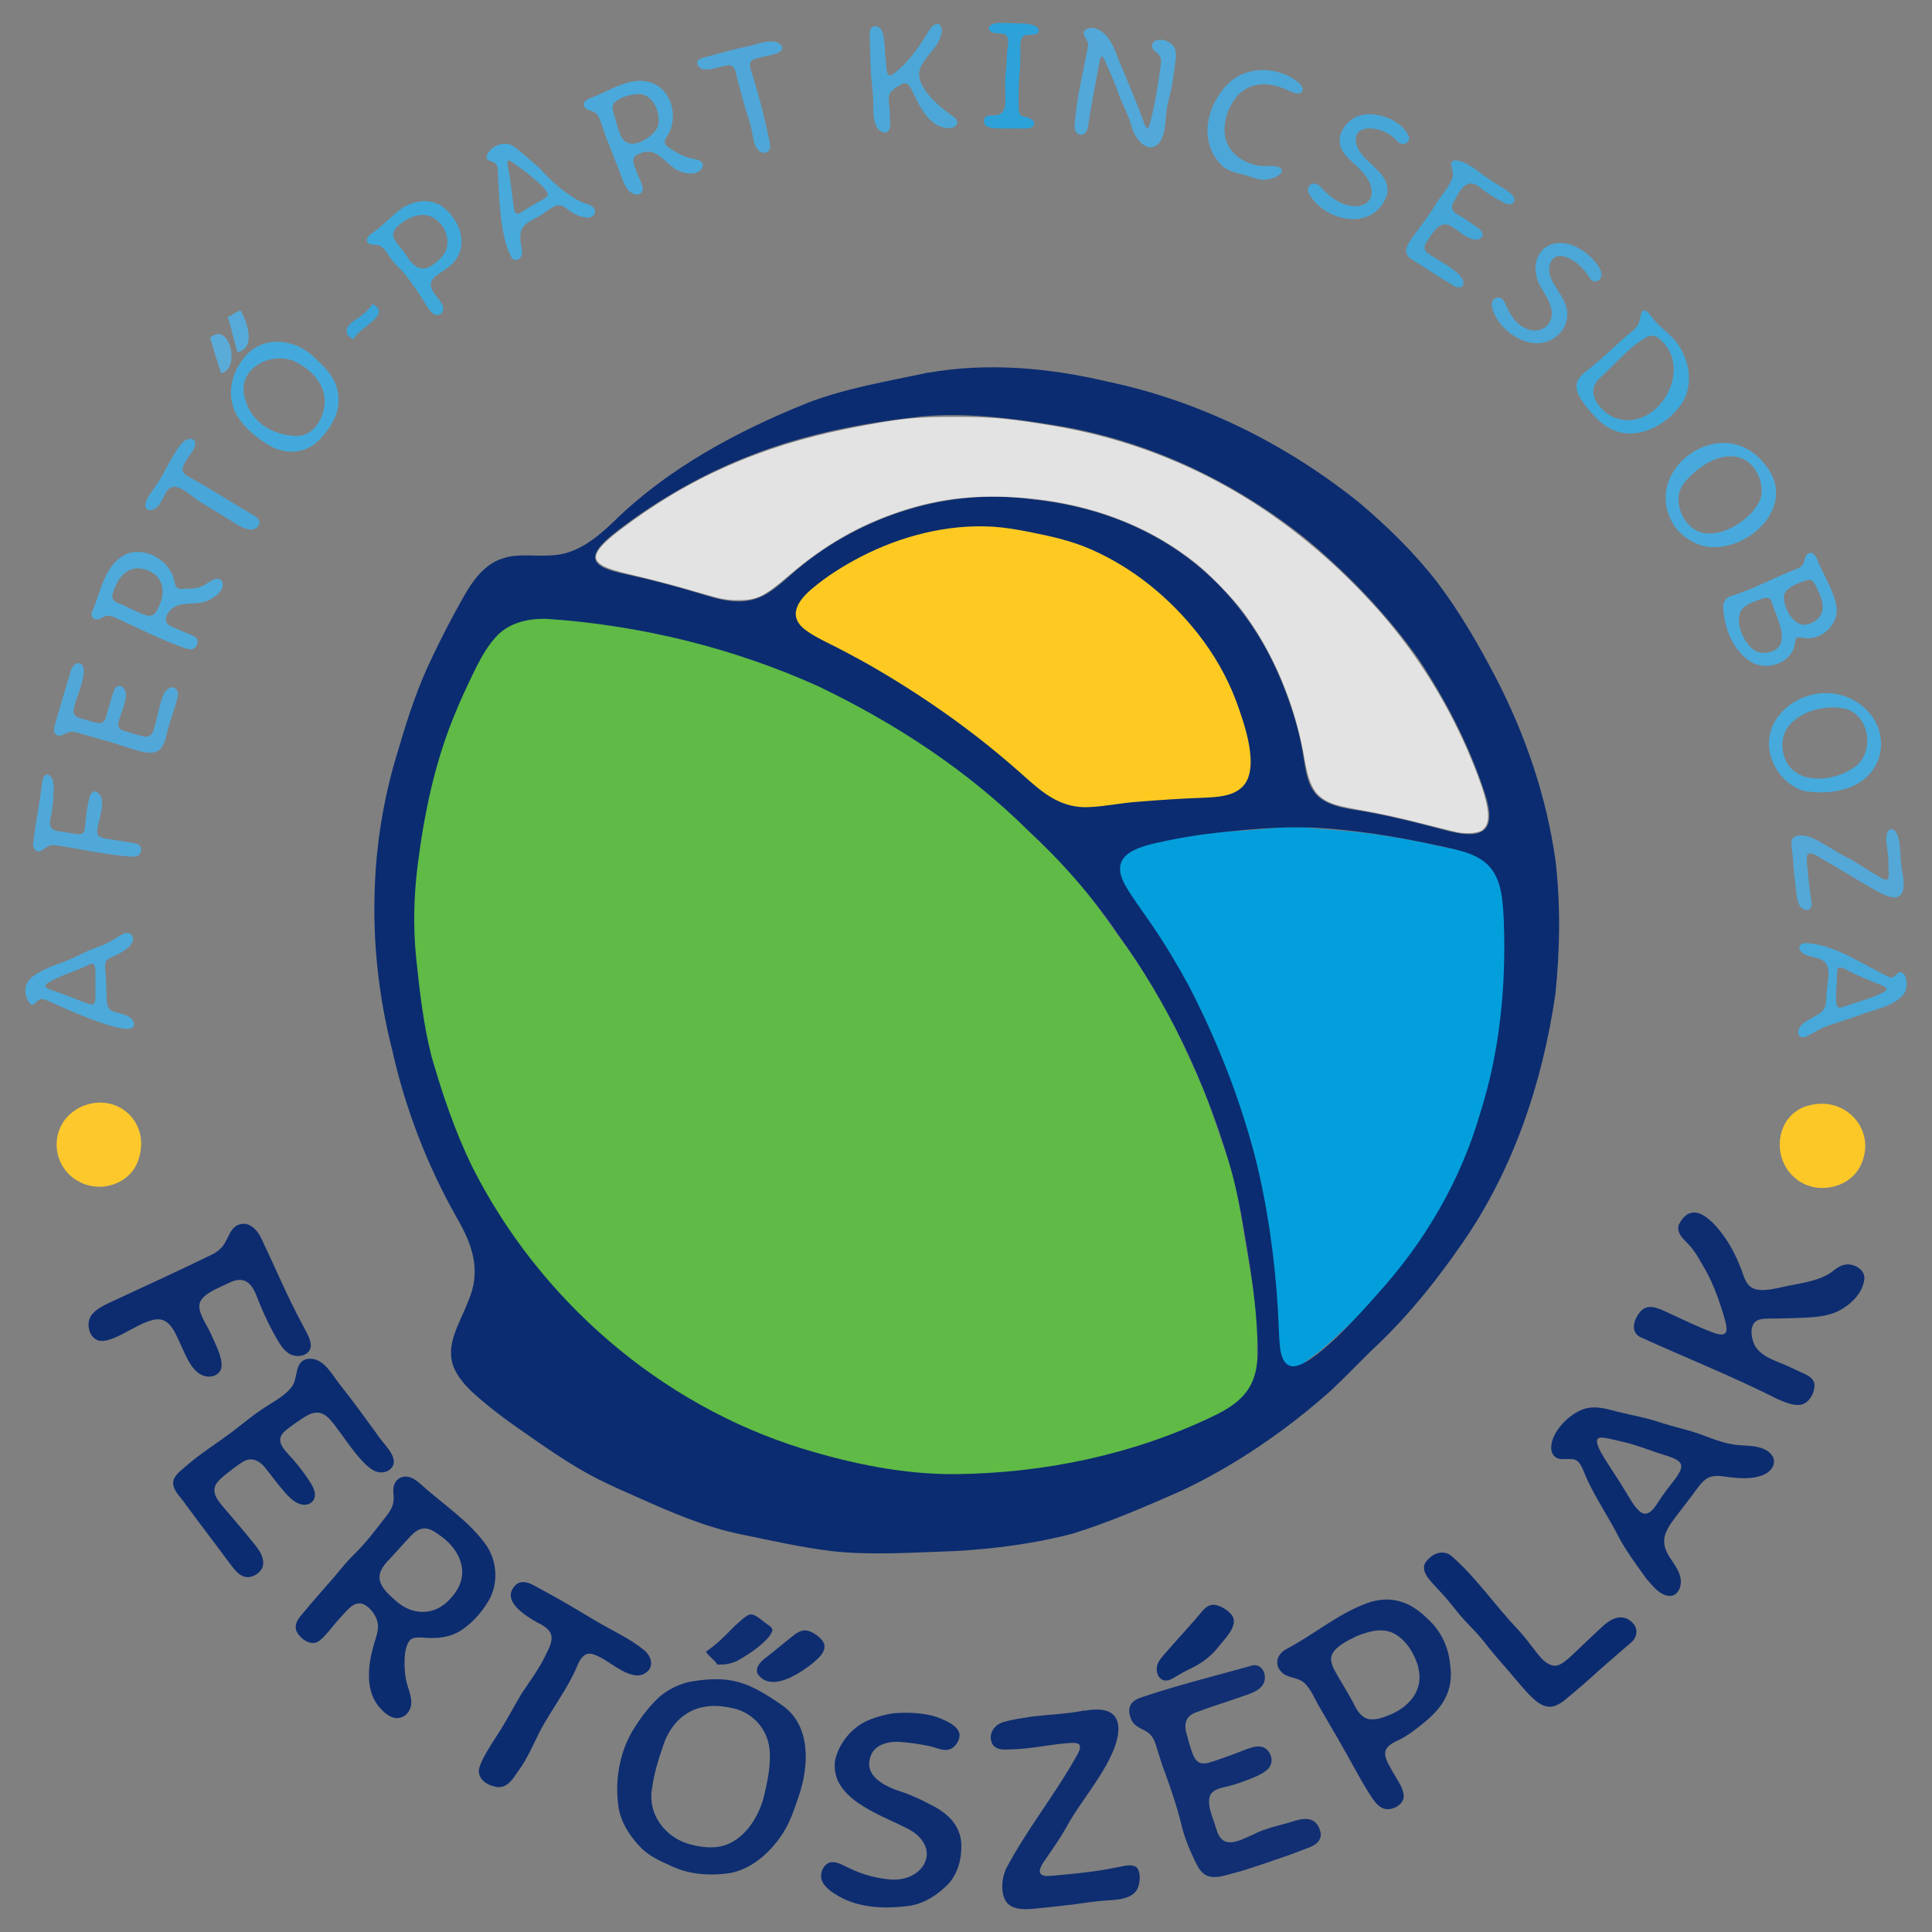 <?xml version="1.0" encoding="UTF-8" standalone="no"?>
<svg
   version="1.1"
   viewBox="0 0 1200 1200"
   id="svg47"
   sodipodi:docname="logo.svg"
   inkscape:version="1.4 (86a8ad7, 2024-10-11)"
   width="1200"
   height="1200"
   xmlns:inkscape="http://www.inkscape.org/namespaces/inkscape"
   xmlns:sodipodi="http://sodipodi.sourceforge.net/DTD/sodipodi-0.dtd"
   xmlns="http://www.w3.org/2000/svg"
   xmlns:svg="http://www.w3.org/2000/svg">
  <rect x="0" y="0" width="1200" height="1200" fill="#808080" stroke="none"/>
  <sodipodi:namedview
     id="namedview47"
     pagecolor="#ffffff"
     bordercolor="#000000"
     borderopacity="0.25"
     inkscape:showpageshadow="2"
     inkscape:pageopacity="0.0"
     inkscape:pagecheckerboard="0"
     inkscape:deskcolor="#d1d1d1"
     inkscape:zoom="1.1834509"
     inkscape:cx="575.43577"
     inkscape:cy="583.46314"
     inkscape:window-width="3840"
     inkscape:window-height="2089"
     inkscape:window-x="1912"
     inkscape:window-y="-8"
     inkscape:window-maximized="1"
     inkscape:current-layer="svg47" />
  <defs
     id="defs1">
    <style
       id="style1">
      .cls-1 {
        fill: #4ca9da;
      }

      .cls-2 {
        fill: #5fba46;
      }

      .cls-3 {
        fill: #56aad9;
      }

      .cls-4 {
        fill: #feca22;
      }

      .cls-5 {
        fill: #46aadc;
      }

      .cls-6 {
        fill: #2da2d9;
      }

      .cls-7 {
        fill: #5babd9;
      }

      .cls-8 {
        fill: #112f72;
      }

      .cls-9 {
        fill: #fcc828;
      }

      .cls-10 {
        fill: #0d2c70;
      }

      .cls-11 {
        fill: #039fdc;
      }

      .cls-12 {
        fill: #49a6d8;
      }

      .cls-13 {
        fill: #4ea7d8;
      }

      .cls-14 {
        fill: #0f2e71;
      }

      .cls-15 {
        fill: #4ba7d8;
      }

      .cls-16 {
        fill: #fcc82c;
      }

      .cls-17 {
        fill: #0e2d71;
      }

      .cls-18 {
        fill: #47a8da;
      }

      .cls-19 {
        fill: #0b2c70;
      }

      .cls-20 {
        fill: #52a8d8;
      }

      .cls-21 {
        fill: #4aaadc;
      }

      .cls-22 {
        fill: #0b2b70;
      }

      .cls-23 {
        fill: #48a9db;
      }

      .cls-24 {
        fill: #44a5d7;
      }

      .cls-25 {
        fill: #3aa3d7;
      }

      .cls-26 {
        fill: #0c2c70;
      }

      .cls-27 {
        fill: #43a9dc;
      }

      .cls-28 {
        fill: #3ea8db;
      }

      .cls-29 {
        fill: #50a8d9;
      }

      .cls-30 {
        fill: #4eaadb;
      }

      .cls-31 {
        fill: #0e2e71;
      }

      .cls-32 {
        fill: #4aa9da;
      }

      .cls-33 {
        fill: #4ca7d8;
      }

      .cls-34 {
        fill: #48aadc;
      }

      .cls-35 {
        fill: #51a8d8;
      }

      .cls-36 {
        fill: #53a8d8;
      }

      .cls-37 {
        fill: #47a6d8;
      }
    </style>
  </defs>
  <!-- Generator: Adobe Illustrator 28.7.8, SVG Export Plug-In . SVG Version: 1.2.0 Build 200)  -->
  <g
     id="g47"
     transform="translate(-188.535,-182.18)">
    <g
       id="Réteg_1">
      <g
         id="g50"
         style="display:inline"
         inkscape:label="A Fertő-part kincsesdoboza">
        <path
           class="cls-33"
           d="m 766.6,199.5 c -6.4,10.6 -13.4,21.6 -23.8,29 -3.2,2 -3.5,-2.3 -3.7,-4.5 -0.5,-5.1 -0.9,-10.1 -1.3,-15.4 -0.3,-2.8 -0.5,-6 -2.1,-8.3 -1.2,-1.7 -3.8,-2.5 -5.5,-1.2 -1.3,1.1 -1.5,2.9 -1.5,4.6 0.3,7.5 0.3,16.2 0.8,23.9 0.3,5.2 1.1,9.5 1.3,15.1 0.6,6.5 -0.9,14.6 3.4,19.9 1.5,1.6 4.1,2.5 5.6,1.4 2.4,-1.9 1.5,-5.8 1.5,-9 0,-1.9 -0.2,-3.8 -0.3,-5.7 -0.2,-3.3 -1.1,-6.5 0.3,-9.1 1,-2 3.7,-3.6 5.9,-5 1.8,-1.2 4.3,-2.1 5.9,0 0.7,0.7 1.2,1.8 1.7,2.8 4.9,10.1 10.8,23.5 23.1,23.8 5.1,-0.2 7.3,-4.2 2.6,-7.3 -8.1,-5.6 -20.9,-16.1 -21.2,-26.5 1,-8.7 10.1,-14.1 13.1,-22 0.9,-2.4 1.6,-5.3 0.5,-7.5 -1.4,-2.8 -4.7,-1 -6.1,1 h -0.1 z"
           id="path1" />
        <path
           class="cls-6"
           d="m 803.1,198.6 c -0.6,0.8 -0.5,1.9 0.2,2.6 2.3,2.5 6.7,1.1 9.4,2.4 3.6,2.3 1.5,7.4 1.4,10.9 -0.4,3.5 -0.3,7.5 -0.7,11.2 -0.8,6.4 -0.5,12.7 -0.4,19.2 0,3.3 -0.6,7.4 -4.1,8.5 -2.2,0.8 -5.5,0.1 -7.3,0.9 -2.4,0.9 -2.5,4.6 -0.6,6 1.3,1.1 3.2,1.3 4.9,1.5 5.4,0.4 11,0.2 16.5,0.2 2.6,-0.1 6.4,0.5 8.1,-1.8 0.7,-1.1 0.4,-2.5 -0.7,-3.6 -4.7,-3.4 -8.8,0.1 -8.6,-8.5 -0.1,-7.8 0,-15.8 0.9,-23.6 0.3,-4.5 0.1,-9.3 0.2,-14.1 0,-2.5 0.3,-5.6 3.1,-6.3 2,-0.6 5,0 6.9,-0.9 3.5,-1.6 0.2,-4.9 -2.3,-5.5 -5.1,-1.4 -9.9,-0.8 -15.2,-1.2 -3.6,0 -8.8,-0.9 -11.5,1.9 v 0 z"
           id="path2" />
        <path
           class="cls-20"
           d="m 901.2,261.9 c -0.8,-0.1 -1.6,-2.4 -2,-3.5 -2.3,-6.2 -4.8,-12.3 -7.3,-18.5 -2.6,-6.6 -5.4,-12.8 -8.1,-19.5 -2,-5 -3.6,-10 -6.9,-14.5 -2.5,-3.8 -7.9,-7.5 -12.4,-6.1 -1.7,0.5 -2.9,1.6 -2.9,2.9 0.1,2.3 2.9,4.9 2.8,7.6 -2.9,15.9 -7,31.8 -8.3,48.1 -0.3,2.4 -0.3,5.5 1.9,6.9 3.7,2 6.1,-1.6 6.4,-5 2,-13.3 4.6,-26.6 7.1,-39.7 0.3,-1.1 0.6,-3.2 1.5,-3.3 0.8,0.1 1.7,2.3 2.1,3.3 2.9,6.4 5.8,12.9 8,19.4 2.2,6.2 5.8,12.5 7.6,18.6 1.1,3.7 2.3,7.4 4.8,10.4 6.6,8.2 13.7,5 15.9,-4.4 1.1,-4.4 1.1,-9 1.7,-13.4 0.5,-4.7 2,-9.2 3,-13.9 1.2,-6 1.8,-12.1 2.7,-18.1 0.4,-3 0.3,-6.4 -1.7,-8.8 -2.4,-2.9 -7.2,-4.3 -10.3,-3.2 -2.2,0.8 -3.3,2.8 -2.5,4.7 0.8,2 3.4,3.2 4.5,4.9 1.1,1.7 0.9,3.8 0.7,5.7 -1.6,12.2 -3.6,24.7 -6.7,36.2 -0.3,1 -0.8,3 -1.6,3.1 v 0 z"
           id="path3" />
        <path
           class="cls-13"
           d="m 652.1,251.3 c 1.3,4.2 2.8,8.5 3.6,13.2 0.9,4.2 1.1,8.7 4.3,11.4 1.6,1.4 4.2,1.6 5.6,0.4 1.4,-1.1 1.5,-3.4 1.1,-5.2 -3.1,-15.4 -7,-30.6 -11.8,-45.5 -1.3,-3.6 -0.5,-6.2 3.4,-7.1 4.1,-1.1 8.5,-1.9 12.5,-3.1 2.2,-0.6 4.8,-2.7 3.2,-4.9 -4.8,-5.6 -14.9,-0.6 -21,0.5 -8.8,1.7 -17.4,4.4 -26.3,6.6 -1.2,0.3 -2.5,0.6 -3.4,1.2 -3.3,1.8 -1.4,5.6 1.7,6.3 4,0.9 8.7,-0.9 12.8,-1.8 1.8,-0.4 3.8,-1 5.5,0 2.2,1.2 2.5,5.7 3.4,8.8 1.7,6.4 3.5,12.8 5.3,19.2 v 0.2 z"
           id="path4" />
        <path
           class="cls-33"
           d="m 982.4,285.9 c -2.7,-1 -5.8,-0.5 -9.1,-0.6 -9.8,-0.3 -20.1,-6.3 -23.2,-15.8 -2.8,-9.1 0.6,-19.8 6.4,-27.1 4.4,-5.5 11.4,-8.3 18.4,-7.8 5.6,0.1 11.5,2.7 16.6,4.9 1.5,0.6 3.5,1.1 4.8,0.4 3.4,-2.1 -0.3,-5.9 -2.5,-7.4 -8.8,-6.6 -21.2,-8.6 -31.6,-5 -7.7,2.4 -13.2,8.2 -17.3,14.9 -7.5,11.8 -9.3,27.5 -0.4,39.2 1.5,2 3.2,3.9 5.3,5.2 3.7,2.3 8.4,3.1 12.6,4.3 4.1,1.2 8.3,3.3 12.9,2.6 3.1,-0.5 6.6,-1.5 8.8,-3.8 1.3,-1.6 0.6,-3.2 -1.3,-4 h -0.1 z"
           id="path5" />
        <path
           class="cls-32"
           d="m 590.1,276.5 c 6.6,-0.9 11.4,6.1 16.8,9.9 4.4,3.7 15.7,6 18.1,-0.8 0.7,-3.4 -3.3,-4.4 -5.9,-4.8 -5.5,-0.9 -10.4,-3.8 -15.1,-6.9 -3,-1.9 -3.3,-4.1 -1.3,-6.9 7.9,-11.4 3.1,-30.5 -11.2,-33.9 -12.2,-3.3 -23.9,5.4 -35.5,9.7 -3.3,0.9 -7,3.8 -3.4,6.9 1.6,1.2 4,1.4 5.6,2.5 2.8,1.9 3.2,5.5 4.5,8.5 3.4,10.7 7.9,20.3 11.7,31 1.4,3.7 2.9,7.9 6.2,10.1 4.1,2.7 8.7,0.5 6.7,-4.7 -1.6,-4.6 -4.1,-9 -5.3,-13.8 -1.2,-4.8 4.4,-6.2 7.9,-6.9 m -1.6,-35.3 c 6.6,2 9.7,10.7 9.4,16.6 -0.1,3.2 -1.8,5.8 -4.2,8 -6,5.5 -16.3,9.7 -19.9,-0.5 -1.4,-3.2 -2.2,-6.8 -3.2,-10.2 -1,-3.7 -2.4,-6.5 -0.5,-8.8 3.9,-4.1 12.9,-6.4 18.3,-5.3 h 0.2 z"
           id="path6" />
        <path
           class="cls-37"
           d="m 1030,255.2 c -5.8,3.3 -10.9,10.4 -9,17.3 1.5,6 7.6,10.1 11.9,14.5 4,4 7.9,9.2 7.6,15.1 -0.1,6 -6.6,9 -12,8 -8.1,-0.8 -14.8,-6.2 -20,-12.2 -4.6,-4.3 -10.1,0.2 -6.4,5.5 10.7,17.3 40.5,22.4 47.9,-0.3 2.7,-11.1 -9.6,-17.4 -15.5,-24.9 -2.5,-3 -4.6,-7.9 -3.6,-11.5 2.1,-7.7 17.4,-5.3 24.1,1.8 1.1,1.1 2.3,2.4 3.7,2.9 2.5,1.1 5.6,-1.3 5.1,-4 -4.1,-11.1 -23.1,-17.9 -33.7,-12.3 h -0.2 z"
           id="path7" />
        <path
           class="cls-23"
           d="m 552.9,308.7 c -4.4,-1 -8.6,-4 -12.5,-6.7 -6.6,-4.7 -12.1,-10.3 -17,-15.6 -4.9,-4.3 -9.7,-8.6 -14.8,-12.6 -5.1,-4.1 -12,-2.5 -16,2.2 -1.4,1.6 -2.1,3.4 -1.7,4.6 0.4,1.4 2.6,1.6 4.2,2.4 1.8,0.8 2.5,2.5 2.6,4.5 0.8,15.1 1.2,43.6 9.2,55.5 2,1.6 5.2,0 5.7,-2.4 0.7,-2.4 -0.4,-5.5 -0.7,-8 -0.3,-2.4 -0.3,-4.9 0.4,-7.2 1.5,-4.8 7.1,-6.4 11.3,-9.1 4.4,-2.2 9.8,-8.7 14.9,-5.9 1,0.6 2.1,1.4 3.1,2.2 5.6,4.4 15,7 16.3,2 0.9,-3.1 -2.1,-5.2 -4.9,-5.7 m -24.2,-5.7 c -0.4,1.3 -1.9,2.2 -3.1,2.9 -4.3,2.4 -8.6,4.8 -12.7,7.5 -1.9,1.3 -4.3,2.4 -5,-0.7 -1.5,-9 -2.1,-18.3 -4,-27.3 -0.2,-1 -0.4,-2.3 -0.2,-3.1 0.7,-1.5 2.7,0.3 3.7,0.9 4.1,3 21.5,15.4 21.2,19.7 v 0 z"
           id="path8" />
        <path
           class="cls-24"
           d="m 1090,285 c 0.3,2.2 1.5,4.7 0.8,7.1 -2,6.6 -7.7,11.8 -11,17.8 -3.5,5.7 -8.3,12.1 -12.4,17.6 -3.3,4.4 -9.1,11.4 -2.3,15.6 7.5,4.7 15.1,9.8 22.6,14.3 2.7,1.4 6.8,5.2 9.5,2.1 3.1,-6.9 -15.9,-15.6 -20.5,-19.2 -3.3,-1.9 -4.5,-4.4 -2.1,-7.8 4.3,-6.4 8.6,-14.4 15.9,-9.4 3.8,2.3 7.5,5.8 11.5,7.3 2.2,1 5.8,0.9 7.1,-1.1 1.3,-1.7 -0.6,-4.2 -2.4,-5.4 -3.3,-2.4 -6.6,-4.8 -10.1,-6.9 -3.7,-2.1 -7.9,-4 -5.5,-8.7 2.6,-4.5 5.6,-12 11,-12.2 3.3,0.1 5.7,2.7 8.2,4.5 4.2,2.9 8.4,5.6 13,7.8 4.6,2 7.9,-1.2 4.5,-5.1 -3.6,-3.7 -8.9,-6.1 -13.2,-9.1 -4.9,-3 -8.7,-6.7 -13.9,-9.6 -2.9,-1.7 -11.1,-5.6 -10.9,0.4 v 0 z"
           id="path9" />
        <path
           class="cls-28"
           d="m 437.8,311.8 c -6.3,4.5 -11.5,10.8 -18,15.1 -2.5,1.5 -5.4,5.1 -1.6,6.8 1.8,0.8 4.2,0.1 6.2,1.1 3.5,1.8 5.3,6 7.5,8.8 1.1,1.5 2.4,2.8 3.7,4.1 5.4,5.2 10.3,12.5 14.3,18.6 2.4,3.4 4.2,7.7 7.4,10.5 4.2,3.1 8.3,-1.4 5.8,-5.6 -1.8,-3.5 -5.6,-6.8 -6.7,-10.4 -1.9,-6.3 6.6,-9.2 10.5,-12.6 2.9,-2.2 5.3,-4.9 6.7,-8.3 4.7,-10.5 -1.6,-23.4 -11,-29.9 -7.4,-4.8 -17.5,-3.1 -24.7,1.7 m 28.3,17.7 c 1.1,6 -0.9,10.7 -5.4,14.5 -2.2,2 -4.9,4.2 -7.9,4.9 -5.2,1.2 -9.4,-3.7 -12,-7.9 -2.1,-3.4 -5,-6.3 -7.1,-9.6 -3.8,-5.6 3.2,-10.3 7.9,-13 5.2,-2.9 11.9,-3.9 17,-0.3 3.7,2.7 6.6,6.7 7.4,11.2 v 0.2 z"
           id="path10" />
        <path
           class="cls-15"
           d="m 1145.1,359.7 c 2.6,4.8 6,9 7,14.4 1.2,5.2 -1.1,10.6 -6.1,12.6 -6,2.6 -13.6,-1.4 -17.5,-6.8 -1.9,-2.6 -3.4,-5.5 -4.7,-8.4 -1.1,-3 -3.5,-6 -6.9,-3.8 -2.2,1.4 -2.1,4.2 -1.3,6.5 2.3,7.1 7,12.7 13.5,16.7 8.6,5.8 20.1,6.5 27.7,-1.1 3.8,-3.7 5.9,-9.2 5.1,-14.5 -0.9,-7.3 -7,-13.4 -9.8,-19.8 -3.5,-7.1 -0.1,-17.3 9.4,-13.5 5.1,1.8 10.7,6.7 13.3,11.1 1,1.6 2,3.7 4.1,3.9 4.4,0 5.4,-4.6 3.3,-8 -3.6,-6.6 -10.8,-12.4 -18.1,-14.9 -17.7,-5.1 -26.9,10.7 -19,25.6 v 0.2 z"
           id="path11" />
        <path
           class="cls-25"
           d="m 412,379 c -4.1,2.9 -11,6.3 -7,12 1.3,0.2 1.8,1.7 3,2 3.2,-7.4 24.5,-15.4 12,-22 -2.1,2.9 -5,5.9 -8,8 z"
           id="path12" />
        <path
           class="cls-3"
           d="m 338,375 c -2.9,0.6 -5.1,3.1 -8,4 2.2,7.3 4,14.7 6,22 11.6,-2.7 6.2,-18.5 2,-26 z"
           id="path13" />
        <path
           class="cls-28"
           d="m 1169.9,416.4 c -5.7,6.6 1.1,14.9 5.5,20.3 3.8,4.4 7.7,8.8 12.9,11.5 15.7,8.6 35.3,-1.2 45.1,-15.8 7.1,-11.5 4.6,-26.6 -3.3,-37.2 -2.8,-3.8 -6.4,-6.7 -9.9,-9.9 -3,-2.6 -5.1,-5.5 -7.5,-8.5 -1.1,-1.3 -3.1,-2.8 -4.3,-0.8 -1.2,2.2 -1.2,5.6 -2.3,7.6 -0.8,1.7 -2.1,2.8 -3.6,4.1 -8.9,7.3 -16.9,15.6 -25.8,22.7 -2.3,1.8 -4.7,3.6 -6.6,5.8 m 21,25.4 c -6.3,-2.9 -13.3,-10 -13,-16.9 0.2,-3.7 2.8,-6.6 5.5,-9 9.3,-8.5 17.6,-18.9 28.8,-24.7 2.4,-0.9 5,0 6.9,1.7 22.4,18.6 -1.8,59 -28,48.9 z"
           id="path14" />
        <path
           class="cls-7"
           d="m 326,414 c 12.1,-2.4 5.3,-32.9 -7,-22 2.4,7.3 4.2,14.8 7,22 z"
           id="path15" />
        <path
           class="cls-27"
           d="m 336.1,440.9 c 4.7,7.3 11.8,13.2 19.3,17.7 9.7,6.1 23,5.6 31.1,-2.9 10.5,-10.5 16.4,-23.5 9.2,-37.7 -2.8,-5.4 -7.5,-9.6 -11.9,-13.8 -12.8,-12.5 -33.9,-14 -44.7,1.6 -7.7,9.9 -9.7,23.7 -3.2,34.8 M 372,406.9 c 9.9,4.8 19.5,14.5 18.1,26.5 -0.7,9.3 -7.1,19.4 -17,19.6 -14.3,-0.2 -28.3,-7.9 -32.3,-22.9 -6,-18.4 15.6,-30.3 31.1,-23.3 h 0.2 z"
           id="path16" />
        <path
           class="cls-12"
           d="m 296.5,464.7 c -4,6.3 -6.9,13.1 -11.3,19.3 -2.1,3.4 -5.1,6.5 -6.2,10.4 -1.1,3.7 1.7,5.9 5.3,3.9 6.1,-2.7 5.8,-14 12.9,-13.8 6.4,1.1 11.1,6.9 16.6,10 5.5,3.5 11.3,6.8 16.7,10.2 4.3,2.5 8.8,6.2 13.9,6.4 3.1,0.3 6.7,-3.1 4.7,-6.2 -0.7,-1.1 -2,-2.1 -3.3,-2.8 -13.4,-7.8 -26.4,-16.4 -40.1,-23.8 -1.7,-1 -3.7,-2.3 -3.8,-4.3 0,-4.3 5.8,-9.8 7.3,-13.6 1.2,-2.3 0.8,-5.1 -1.7,-5.6 -5.1,-0.8 -8.3,5.8 -11,9.7 z"
           id="path17" />
        <path
           class="cls-34"
           d="m 1230,510.9 c 5.8,6.5 14.3,11.4 23.1,11.1 25,0.1 50.7,-27.3 32.4,-50.4 -26.7,-36.4 -81.6,4.1 -55.6,39.2 m 38.2,-44.7 c 10.7,2.5 16.9,16.2 13.9,26.1 -4.5,11.3 -20.8,22.2 -32.8,21.3 -10.2,-0.2 -17.5,-10.3 -18.1,-19.9 -0.4,-4.9 1.4,-9.3 4.6,-12.8 7.9,-8.8 19.8,-17.3 32.3,-14.7 h 0.2 z"
           id="path18" />
        <path
           class="cls-30"
           d="m 298.5,547.2 c -1.2,-1.1 -1.4,-3.2 -1.8,-4.8 -2.9,-12.4 -18.8,-21.5 -30.7,-15.6 -13,6.8 -14.8,23.5 -20.5,35.9 -0.6,2.3 0.9,4.5 3.4,4.2 2.2,-0.2 4.1,-2.2 6.5,-2.3 1.6,0 3.2,0.6 4.6,1.2 14.5,6.5 28.7,13.9 43.6,19 1.7,0.6 3.7,1.1 5.3,0.2 2.1,-1.1 3.3,-4.7 1.4,-6.6 -1.3,-1.4 -4.1,-2.2 -6.4,-3.2 -2.8,-1.2 -5.7,-2.5 -8.5,-3.7 -7.5,-2.8 -2.6,-10.5 2.4,-12.8 5.1,-2.5 12.5,-0.9 18,-2.8 4.8,-1.4 13.9,-7.5 10.3,-13.2 -3.6,-3.4 -8.5,2.3 -12.1,3.6 -2.6,1.2 -5.5,1.4 -8.3,1.5 -2.8,0 -5.3,0.7 -7,-0.5 m -15.9,17.1 c -2.1,0.8 -4.8,-0.4 -7.3,-1.5 -3.1,-1.3 -6.1,-2.8 -9.1,-4.2 -2.6,-1.3 -6.5,-2.2 -7.6,-4.2 -0.8,-1.3 -0.5,-3 0,-4.5 2.9,-9 9,-16.7 18.7,-14.4 10.2,2.3 14.4,11 10.8,20.7 -1.1,3 -2.8,7.1 -5.3,8.1 z"
           id="path20" />
        <path
           class="cls-21"
           d="m 1314.3,525.8 c -1.4,-0.7 -3,0 -3.8,1.3 -1.2,1.7 -1.1,4.1 -2.1,5.6 -0.8,1.3 -2.2,2.1 -3.6,2.7 -13.8,5.3 -27,12.6 -41,17 -3.5,1 -5.3,3.9 -4.9,7.5 0.7,13.1 6.3,26.9 17.9,33.8 10.9,5.7 26.3,-0.8 26.8,-13.6 0.9,-3.5 3.8,-1.6 7.1,-1.5 8.3,0.4 16.4,-5.9 18.3,-14 1.2,-4.9 -0.8,-10.7 -2.8,-15.5 -2,-5 -4.6,-9.7 -6.9,-14.6 -1.5,-2.7 -2.1,-6.8 -4.8,-8.6 m -1,16.7 c 2.4,1 3.4,5 4.8,7.6 4,8.3 3.4,16.1 -6,19.5 -8.8,3.2 -15.2,-8.4 -15.8,-16 -0.2,-5.5 6.1,-8.2 10.9,-10 2.3,-0.9 4.6,-1.7 6,-1.2 m -18.6,38.8 c -1.4,4.8 -7.6,7 -12.3,6.3 -4.3,-0.5 -7.5,-3.8 -10,-7.7 -3,-5 -5.2,-11.6 -3.1,-17.3 2,-4.8 7.7,-6.4 13.8,-8.6 1.7,-0.6 3.7,-1 4.9,0.5 0.5,0.6 0.8,1.4 1.1,2.2 1.2,4 3,7.9 4.3,11.9 1.3,3.9 2.4,8.4 1.3,12.5 z"
           id="path21" />
        <path
           class="cls-35"
           d="m 239.9,595.4 c -2.9,-3.3 -6.7,0.1 -7.4,3.6 -3.3,10.9 -6.5,21.8 -9.7,32.7 -0.6,2 -1.3,4.7 0.2,6.4 2.8,2.9 6.5,-1.2 9.6,-1.4 1.3,-0.1 2.8,0.2 4.1,0.6 10,2.9 20,5.5 29.7,8.7 8.2,2.7 18.3,6.6 22.6,0.4 2.4,-3.6 3,-8.4 4.2,-12.5 1.3,-4.7 2.8,-8.9 4.2,-13.4 0.9,-3.3 2.8,-7.3 0.7,-10.2 -2.9,-3.2 -7.1,0.6 -8.2,3.8 -2.5,6.3 -3.5,13.1 -5.4,19.6 -0.7,3.6 -2.6,6.8 -6.8,5.9 -3.4,-0.7 -6.8,-2 -10.2,-2.9 -1.3,-0.4 -2.8,-0.7 -3.9,-1.4 -2.1,-1.3 -1.7,-3.9 -1.1,-6 1.5,-4.9 4.1,-10.7 4.2,-15.1 0.6,-4.4 -4.5,-8.9 -7.1,-3.7 -1.9,5.2 -3.5,10.6 -4.9,16 -1.3,6.4 -5.2,5.2 -10.7,3.4 -3.9,-1.5 -11.3,-1.6 -9.6,-7.6 1.1,-6 8.6,-21.7 5.5,-26.5 v 0 z"
           id="path23" />
        <path
           class="cls-5"
           d="m 1293,661.8 c 4.2,5.4 10,10.2 16.7,11.8 8.6,1.3 17.9,1 26.3,-1.8 24.1,-8.1 28.1,-36.9 8.1,-52 -28.4,-21.3 -72.7,8.9 -51.1,41.8 m 40.2,-39.5 c 15.7,2.7 20,24.9 9,35.2 -13.4,11 -39.5,13.3 -45.4,-5.1 -2.1,-5.9 -1.6,-13 2,-18 7,-10.1 22.4,-14.1 34.2,-12.1 z"
           id="path24" />
        <path
           class="cls-29"
           d="m 221.7,676.3 c 0.2,-3.8 0.7,-8.9 -1.5,-11.6 -3.4,-3.8 -5.3,0.6 -5.5,4 -1.6,12.2 -3.9,24.2 -5.5,36.3 -0.5,2.9 0.9,7 4.4,5.8 1.8,-0.6 3.3,-2.4 5.2,-3.1 1.6,-0.7 3.5,-0.7 5.3,-0.4 15.4,2.4 30.6,5.9 46.3,7 2,0.1 4.2,-0.3 5.2,-2.1 0.9,-1.5 0.9,-3.7 -0.4,-4.9 -1.5,-1.5 -4.8,-1.6 -7.6,-2.1 -4.5,-0.7 -9.1,-1.6 -13.6,-2.2 -1.5,-0.3 -3.3,-0.6 -4.3,-1.8 -0.9,-1.1 -0.9,-2.8 -0.7,-4.2 1.4,-7.6 5.3,-17.5 0.9,-22 -1.3,-1.4 -3.5,-1.8 -4.7,0 -0.6,0.8 -0.9,1.8 -1.2,2.7 -1.3,5.7 -2.2,11.7 -2.6,17.7 0,1 -0.3,2.1 -0.6,3 -0.9,2.3 -3.6,2 -5.6,1.7 -3.5,-0.6 -7.2,-1.1 -10.7,-1.7 -4.1,-0.6 -5.6,-3 -4.7,-7 0.9,-4.9 1.7,-9.8 2,-14.7 v -0.2 z"
           id="path25" />
        <path
           class="cls-36"
           d="m 1311.9,712.5 c 2.6,-1.2 7.2,2.7 9.6,3.9 9.5,5.4 19,11.4 28.3,16.7 4.2,2.4 8.4,5 13.1,6.2 9.9,2.3 8.5,-9.8 7.1,-15.9 -1.1,-5.9 -0.9,-10.6 -1.5,-16.4 -0.4,-3.2 -1.2,-8.1 -4.3,-9.7 -4.1,-1.3 -4.5,6 -3.9,8.8 0.8,5 1.3,9.9 1.2,14.9 0.6,8.3 0.3,9.5 -6.9,5.1 -5.3,-3.1 -10.5,-6.6 -15.8,-9.7 -7,-3.6 -13.9,-7.8 -20.7,-11.9 -4.4,-2.3 -10.8,-5 -15.3,-2.3 -1.9,1.5 -1.7,4.2 -1.4,6.3 0.6,4.6 0.9,9.5 1.3,14.1 0.4,4 0.9,7.8 1.3,11.9 0.5,4.4 1,10.6 4.8,12.4 1.8,1 4.3,0.5 4.8,-1.7 0.3,-1 0.2,-2.3 0,-3.4 -1.2,-8.1 -2.2,-16.3 -2.8,-24.5 0,-1.5 -0.3,-3.8 0.9,-4.8 v 0 z"
           id="path26" />
        <path
           class="cls-1"
           d="m 254.3,779.5 c 0.7,-1.5 2.5,-2.3 4,-3 4.8,-2.1 11.1,-5.4 12.5,-9.4 1.4,-3.6 -1.5,-6.7 -5.5,-4.9 -3.4,1.4 -6.5,3.8 -9.7,5.5 -4,2.2 -7.4,2.9 -11.3,4.6 -3.6,1.6 -7.2,3.4 -10.8,5.1 -7.2,3.2 -14.5,5 -21.3,9.1 -5.6,3 -9.4,7.6 -7.4,14.4 0.8,2.8 2,5 3.8,5.3 1.1,0 2.1,-1.3 3.2,-2.3 1.9,-2 4.5,-1.1 6.7,0 4.6,2 60.3,28.3 52.6,12 -2.6,-3.6 -7.9,-4 -11.9,-5.4 -4.7,-1.5 -4.4,-6.3 -4.5,-10.9 -0.2,-5.2 -0.3,-10.4 -0.8,-15.4 -0.1,-1.4 -0.2,-3.1 0.4,-4.3 m -6.6,23 c 0,3.4 -2.3,3.6 -4.8,2.6 -7.6,-2.8 -15.2,-6 -22.9,-8.6 -3.2,-1 -4.8,-2.4 -1.1,-4.6 7.4,-4.4 17.3,-7 25.3,-11.2 3.3,-1.4 3.6,2.2 3.6,4.6 0,5.7 0,11.5 0,17 v 0.2 z"
           id="path28" />
        <path
           class="cls-18"
           d="m 1322.4,780.2 c 3.5,4.9 1.1,11.9 0.8,17.4 -0.6,4.7 0.3,9.7 -3,12.8 -4.1,3.8 -11,5.2 -14,10.1 -2.1,3.8 0.1,7.6 4.8,5.2 3.2,-1.4 7,-4.1 10.5,-5.5 6.7,-2.6 13.5,-4.4 20.6,-7 9,-3.7 24.1,-5.9 29.4,-14.4 2.2,-3.4 1.8,-12 -2.5,-12.8 -2.1,0 -3.8,3.8 -6.4,3.3 -16.6,-7.6 -33,-19.8 -51.1,-21.3 -2.1,-0.2 -5,0 -5.4,2.4 0.5,7 12.4,5.1 16.2,9.7 m 12.5,4.1 c 6,3.3 12.6,6 19,8.6 3.5,1.5 9.7,2.9 4.5,5.7 -6.7,3.7 -15.5,5.7 -23.2,8.5 -1.7,0.5 -4.6,2 -5.6,0 -1,-2.9 -0.4,-9.9 -0.2,-14 0.3,-3.4 0,-6 0.5,-8.7 0.5,-2 3,-1.1 4.9,-0.1 h 0.2 z"
           id="path29" />
      </g>
      <g
         id="g49"
         style="display:inline"
         inkscape:label="yellowdot">
        <path
           class="cls-16"
           d="m 235.8,871.4 c -17.3,10.7 -15.6,36.1 2.4,45 13.4,7 31.5,0.9 36.3,-13.8 8.5,-24.9 -16,-44.5 -38.6,-31.4 h -0.2 z"
           id="path30" />
        <path
           class="cls-9"
           d="m 1310.6,869.2 c -19.5,6.3 -22,32.8 -6.7,45 11.8,10 31.9,6.8 39.6,-6.8 12.2,-22.4 -8.8,-45.9 -32.7,-38.2 z"
           id="path31" />
      </g>
      <g
         id="g48"
         style="display:inline"
         inkscape:label="Fertőszéplak">
        <path
           class="cls-17"
           d="m 1231.3,942.7 c -2.2,6.8 5.7,10.8 8.9,15.9 2.2,2.9 3.9,5.9 5.6,8.9 5.7,9.2 9.7,19.8 12.8,30 0.9,3.1 2.1,6.5 2.3,9.6 0.6,5.4 -4.9,4.1 -8.2,2.8 -8.9,-3.3 -17.6,-7.5 -26.2,-11.5 -5.7,-2.5 -12.9,-6.9 -18,-2.7 -4.4,4.1 -8.2,12.9 -1.5,16.8 28.2,12.9 57.6,24.5 85.2,38.5 4.3,1.9 9.6,4.2 14.1,3.8 5.9,-0.5 10.1,-8.2 9.1,-13.7 -1.3,-4 -5.5,-5.3 -9.8,-7.3 -1.7,-0.8 -3.4,-1.6 -5.1,-2.4 -7.7,-3.7 -17,-5.7 -21.7,-12.9 -2.9,-5.3 -4.3,-15 2.8,-16.8 3.6,-0.8 7.5,-0.4 11.3,-0.6 4.2,0 8.3,-0.2 12.5,-0.3 9.7,-0.4 20,-0.7 28.1,-6.1 6.3,-3.9 12.2,-10.5 13,-18 0.7,-5.9 -6.4,-9.8 -11.5,-9.1 -2.6,0.3 -4.8,1.6 -6.9,3.2 -7.3,6.2 -17.1,7.7 -26.2,9.5 -7.2,1.1 -19.2,5.5 -25.6,1.5 -2.8,-1.9 -4.2,-5.4 -5.3,-8.6 -2.1,-6.1 -4.9,-12.3 -8.1,-17.7 -6.1,-10.1 -21.9,-31.4 -31.5,-12.9 v 0.2 z"
           id="path32" />
        <path
           class="cls-10"
           d="m 336.3,943 c -5.7,2.8 -6,9.7 -10.2,14.1 -1.5,1.6 -3.1,2.8 -5.1,3.9 -20.6,10.1 -41.5,19.6 -62.3,29.3 -4.6,2.2 -9.9,4.4 -13.1,8.4 -3.9,4.7 -2.1,14 3.8,16 8.8,2.9 25.7,-12.2 36.2,-13 6,-0.8 9.9,4.5 12.2,9.3 2.9,5.8 5,11.6 8.2,17.1 2.1,3.6 5,7.3 9.1,8.6 4.4,1.6 10.5,-0.4 11,-5.6 0.7,-5.9 -4,-14.6 -6.7,-20.7 -2.7,-6.1 -8.5,-13.3 -6.7,-19.1 2,-5.8 12.2,-9.4 18.5,-12.5 8.8,-4.2 13.6,0 16.8,8.6 3,7.7 6.4,15.4 10.4,22.7 2.6,4.6 5.2,9.7 8.8,12.2 4.5,3.7 13.8,2.7 14.4,-4.1 0.1,-4.4 -3.1,-9.1 -5.1,-13.1 -9.3,-17.1 -16.9,-35.4 -25.4,-53.2 -2.5,-5.7 -8,-11.7 -14.6,-8.9 h -0.1 z"
           id="path33" />
        <path
           class="cls-19"
           d="m 379,1026.3 c -7.9,2.1 -5,12 -9.5,17.6 -4.6,5.8 -11.8,9.2 -17.9,13.4 -6.7,4.4 -12.6,9.5 -19.1,14.4 -9.3,7 -19,12.9 -27.7,20.5 -3,2.6 -7,5.4 -8.4,9 -1.8,5.8 4.4,10.7 7.3,15.2 9.1,12.4 18.6,24.7 27.8,37.2 2.5,3.2 5.3,7.1 9.3,8 4.4,1 10.1,-2.5 11.1,-7.1 1.1,-7.3 -5.6,-13.2 -9.7,-18.6 -4.9,-5.8 -10.1,-12.1 -15.5,-18.3 -2.3,-2.9 -5.1,-6.2 -5,-10 0,-5 6.4,-9.1 11.5,-13.1 1.9,-1.4 3.8,-2.9 5.8,-4.1 6,-4 11.4,-0.6 15.1,4.5 3.7,4.7 7.5,9.8 11.6,14.5 2.2,2.5 4.7,4.9 7.7,6.4 6.1,3 12.5,-0.9 10.3,-7.9 -0.9,-3 -2.8,-5.5 -4.5,-8.1 -2.7,-3.9 -5.6,-7.7 -8.8,-11.3 -6.8,-7.4 -12.1,-12.4 -3,-19 3.1,-2.4 6.7,-4.9 10,-7 2.8,-1.8 5.6,-3 8.2,-2.9 4.5,0 7.8,3.9 10.4,7.2 3,3.9 5.8,7.9 8.7,11.9 2.9,4 6.1,8.1 9.6,11.7 1.7,1.7 3.6,3.5 5.6,4.7 4.3,2.7 10.3,2.1 12.7,-2.5 2.9,-6.2 -6.4,-14 -9.5,-19.1 -7.8,-10.7 -15.3,-21.1 -23.5,-31.4 -5.2,-6.6 -10.6,-17.5 -20.3,-15.8 h -0.2 z"
           id="path34" />
        <path
           class="cls-26"
           d="m 1170.1,1058.2 c -8.7,3.9 -19.1,15 -18,24.6 0.4,2.4 1.8,4.3 3.7,5.1 0.5,0.2 1.4,0.5 1.9,0.5 8.2,0.4 10.6,-1.8 14.3,7.2 4.6,11.7 11.5,22.4 17.8,33.5 1.7,3 3.2,6 4.8,9 4.7,8.5 10.7,16.5 16.5,24.6 4,4.7 9.4,11.7 16,10.6 3.8,-0.9 5.9,-5.7 5.4,-9.9 -0.4,-4.3 -3.1,-8.3 -5.5,-11.9 -8.6,-12 -4.7,-18 3.8,-29.1 2.8,-3.7 5.7,-7.3 8.5,-11.1 3.4,-4.5 6.5,-9.6 10.4,-11.3 4.4,-2 9.2,-0.7 13.9,-0.2 6.2,0.7 13,1 18.8,-1 8.2,-2.6 11.5,-11 3.1,-15.9 -6.5,-3.6 -14,-2.3 -21.3,-3.7 -7.1,-1.2 -13.7,-4.1 -20.5,-6.5 -7.4,-2.6 -15.7,-4.3 -23.3,-6.8 -8.9,-3.1 -18,-4.6 -27.3,-6.9 -7.3,-2 -15.4,-4.3 -22.7,-0.9 m 12.7,16.9 c 5.5,0.6 11.2,2.3 16.7,3.5 7.2,2 14,4.7 20.9,6.9 13.7,4.1 15.7,6.2 6.3,18 -3.1,3.9 -5.8,7.5 -8.4,11.6 -2.5,3.7 -6.4,10.1 -11.4,6.1 -3.8,-3.1 -6.2,-8.1 -8.8,-12.2 -2.6,-4.4 -5.4,-8.7 -8.3,-13.1 -1.6,-3.1 -15.3,-20.9 -7,-20.7 h 0.1 z"
           id="path35" />
        <path
           class="cls-26"
           d="m 432.9,1114.5 c -0.2,4.1 -3.1,7.7 -5.6,10.9 -5.9,7.5 -11.5,15.1 -18.3,21.7 -4.5,4.4 -8.5,9.2 -12.4,14 -6.9,7.9 -13.9,15.8 -20.6,23.9 -3.6,4 -5.7,8.6 -1.4,13.2 3,3.7 8.7,6.3 12.7,2.8 4.2,-3.5 8.2,-9.3 12.2,-13.6 4.4,-4.5 8.5,-11.1 14.7,-8.9 4.2,1.9 8.4,7.3 9,12.3 0.4,3.2 -0.5,6.5 -1.5,9.7 -1.5,4.8 -2.8,9.7 -3.5,14.7 -1.2,9.3 -0.6,19 5.2,26.4 3.1,4 8,8.6 13.2,7.6 4.4,-0.8 7.4,-5 7.4,-9.4 0.2,-4.5 -2.4,-9.6 -3.3,-14.5 -1.2,-6.2 -1.9,-19.6 2.5,-24.4 2,-2.2 6.6,-1.7 10.5,-1.4 6.5,0.4 13.3,-0.4 18.9,-3.3 7.7,-4.2 14.3,-11.4 18.9,-18.9 6.7,-10.6 6.1,-24.7 -0.7,-35 -10.7,-15.4 -27.3,-25.8 -41.2,-38.5 -2.2,-2 -5,-4 -7.8,-4.4 -3.1,-0.5 -6.6,1 -8,4 -1.8,3.5 -0.5,7.4 -0.8,11.1 m 27.5,20.5 c 12.7,8.1 20.5,23 10.7,36.5 -2.9,4.1 -6.6,7.8 -11.2,9.9 -9.2,4.2 -19,1.3 -26,-5.3 -10.3,-8.8 -13.9,-15.3 -3.5,-25.5 4.3,-4.6 8.2,-9.1 12.6,-13.8 5.5,-6 10.2,-7.2 17.3,-1.9 h 0.2 z"
           id="path36" />
        <path
           class="cls-22"
           d="m 1074.6,1151.7 c -3.3,3.9 -1,8.4 2,11.9 3.3,3.9 6.9,7.5 10.2,11.3 4.1,4.7 7.6,9.7 11.9,14.2 4.1,4.4 8.4,8.6 12.1,13.4 5.8,7.7 12.4,14.6 18.6,22.1 2.6,3.1 5.2,6.2 8,9.2 3.2,3.3 7.1,7.2 11.4,8.2 5.5,1.4 10.3,-2.7 14.2,-6 4.6,-3.9 9.1,-7.6 13.5,-11.6 8.2,-7.5 16.7,-14.7 25,-21.9 5.5,-4.7 4.2,-11.4 -2,-14.7 -8.9,-4.4 -16.6,6 -22.7,11.2 -3.4,3.3 -6.9,6.6 -10.3,9.8 -4,3.7 -8.1,7.9 -12.1,8 -6.7,-0.3 -11,-8 -14.9,-12.6 -2.8,-3.7 -5.5,-7.1 -8.7,-10.5 -13.8,-14.5 -25.3,-31.6 -40.4,-44.8 -5,-4.4 -11.7,-2.3 -15.6,2.7 h -0.1 z"
           id="path37" />
        <path
           class="cls-26"
           d="m 523,1190.3 c 10.2,5.1 9.7,9.8 4.5,19.8 -4.1,8.6 -9.8,16.2 -15,24 -5.1,8.5 -10,18.2 -15.7,26.6 -3.6,5.8 -7.7,11.7 -10.1,18.1 -2.7,6.7 2.5,11.5 8.9,13 6.9,2 10.9,-3.6 14.2,-8.7 6.1,-8 9.8,-17.2 14.4,-26.2 7.2,-13.4 16.9,-25.8 22.8,-39.8 1.8,-4.6 4.8,-9.5 10.6,-7.2 6.1,2.2 11.1,6.6 16.9,9.7 4.3,2.4 9.3,4.3 13.5,2.5 7.4,-3.3 5.8,-11.4 -0.2,-15.6 -6.2,-5 -13.4,-8.8 -20.4,-12.6 -12.1,-6.5 -23.2,-13.9 -35.2,-20.4 -4.1,-2.2 -8.3,-4.6 -12.4,-6.8 -3.4,-1.8 -7.5,-2.9 -10.6,-0.4 -10.4,9.6 5.5,19.5 13.7,24 h 0.2 z"
           id="path38" />
        <path
           class="cls-17"
           d="m 1040.1,1177.1 c -19.2,6.2 -34.9,20.1 -52.7,29.4 -6.3,3.4 -7.7,10.6 -1.8,15.2 3.9,2.9 9.7,2.4 13.4,6.1 4.2,4.1 6.3,10.2 9.4,15.2 7.3,12.4 14.5,24.8 21.3,37.2 2.7,4.9 5.4,9.7 8.3,14.4 3.1,4.7 6.5,11.6 12.9,11.3 4.1,-0.2 9,-3.1 9.5,-7.5 0.3,-5.9 -5.4,-12.5 -8.2,-18.2 -5.7,-9.8 -4.3,-13.1 5.8,-17.6 4.8,-2.4 9,-5.6 13.2,-9 13,-10 20.6,-20.9 18,-37.9 -1,-10.5 -5.7,-20.5 -13.5,-27.6 -10.1,-10.3 -21.5,-15 -35.6,-11 m 29.3,40.9 c 3.8,14 -6,25 -18.7,29.7 -3.2,1.3 -6.7,2.5 -10.2,2.4 -6.1,0 -9.3,-5.7 -11.6,-10.6 -3.3,-6.2 -6.9,-11.8 -10.4,-18 -1.6,-2.8 -3.3,-6 -3.2,-9.2 0.3,-6.5 10.1,-11 15.9,-13.9 7.4,-2.9 16.1,-5.6 23.6,-1.4 7.6,4.3 12.5,12.8 14.7,20.8 v 0.2 z"
           id="path39" />
        <path
           class="cls-26"
           d="m 935.9,1182.2 c -7.2,8.7 -15.2,17.1 -22.7,25.8 -2.6,3 -5.2,5.6 -6,8.9 -0.8,3.6 0.6,7.7 3.9,8.9 3.5,0.9 6.3,-1.4 9.5,-3.3 1.7,-1 3.5,-2 5.3,-2.9 7.4,-3.4 13.7,-7.4 19,-14 3.7,-4.9 12.9,-13.2 9.1,-19.7 -1.9,-3 -6.4,-6 -10.2,-6.8 -2.9,-0.6 -5.4,0.5 -7.7,2.9 H 936 Z"
           id="path40" />
        <path
           class="cls-14"
           d="m 654,1185 c -3.4,1.5 -6,4.5 -9,7 -5.7,5.7 -11.3,11.7 -18,16 1.7,3.1 5.3,4.9 7,8 0.8,0.2 2.1,0 3,0 3.6,0 5.8,-0.8 9,-2 6.7,-3.7 14.7,-8.9 20,-15 3.3,-4.5 3.1,-5.3 -1,-8 -3.2,-2.1 -7.5,-6.8 -11,-6 z"
           id="path41" />
        <path
           class="cls-17"
           d="m 659.3,1222.1 c 7.9,10.9 24.1,0.6 32.3,-5.5 4.4,-3.6 12.5,-9.6 7.5,-15.7 -2.9,-3.3 -8.2,-7.1 -12.5,-5.8 -3.3,0.9 -5.8,3.4 -8.5,5.5 -4.6,3.7 -9.1,7.5 -13.8,11.1 -3.2,2.3 -7.1,6.4 -5.1,10.3 v 0 z"
           id="path42" />
        <path
           class="cls-8"
           d="m 892.5,1239.1 c -3.6,2.7 -3,8.4 -0.8,12.1 2.6,4.7 8.4,4.9 11.6,8.7 2,2.2 2.9,5.2 3.8,8.1 1.6,5.1 3.1,10.2 5,15.1 3.7,10.1 7.1,20.2 9.8,30.6 1.8,8.5 5.1,16.6 8.8,24.3 1.4,2.9 3,6.1 5.5,8 5.5,4.2 13.1,0.9 19.1,-0.5 10.7,-2.9 21.1,-6.8 31.6,-10.3 4.7,-1.6 9.2,-3.4 13.9,-5.2 4.8,-1.6 9.5,-4.9 7.7,-10.7 -2.9,-9.6 -11,-7.9 -18.5,-5.3 -7.8,2.3 -16.1,3.9 -23.2,7.7 -9.2,4 -19.1,10 -22.9,-3.8 -1.6,-6 -6.6,-15.7 -3.3,-21.4 2.7,-3.7 8,-4 12.1,-5.2 4.3,-1.1 8.4,-2.7 12.6,-4.3 4.7,-1.9 10.7,-4.5 12.4,-8.4 2,-4.2 -0.9,-10.3 -5.3,-11.4 -3.4,-0.9 -6.8,0.5 -10,1.6 -5.4,2.1 -10.9,4.2 -16.5,6.1 -4.2,1.4 -8.5,3.2 -11.4,2.4 -3.2,-0.8 -4.6,-4.1 -5.6,-6.9 -1.2,-3.5 -2.3,-7.1 -3.2,-10.7 -1.9,-6.4 -1,-11.3 5.3,-13.8 11.1,-4.2 22.1,-7.4 33.6,-11.6 3.6,-1.4 7.5,-3.3 9,-7 1.9,-5 -1,-11.5 -6.8,-10.8 -22.3,6.3 -45.5,12 -67.4,19.3 -2.4,0.8 -4.9,1.6 -6.8,3.1 h -0.1 z"
           id="path43" />
        <path
           class="cls-31"
           d="m 617.2,1226.7 c -6.8,1.5 -13.3,4.6 -18.7,9.1 -6.9,6.2 -12.6,14 -17.3,21.8 -8.2,14.1 -10.9,31.4 -8.4,47.6 1.6,9.5 7.5,18.3 14.4,25.2 4.9,4.7 11.3,7.7 17.6,10.5 11.7,5.7 24.6,6.5 37.2,4.7 14,-2.7 25.8,-13.6 33.2,-25.4 4.3,-6.9 6.8,-14.6 9.4,-22.2 6.5,-18.8 7.9,-44.3 -10.5,-56.8 -20.5,-14.2 -31.7,-18.8 -56.8,-14.5 m 25.1,16.2 c 12.9,2.2 22.8,12.7 24.1,25.7 1,10 -1.3,20.2 -3.6,29.9 -3.3,12.4 -11.6,25.6 -24.1,29.8 -6.4,2.1 -14,1.4 -20.6,-0.3 -16.3,-3.8 -28,-19.2 -24.5,-35.9 1.1,-8.4 3.6,-16.4 6.3,-24.4 6.2,-19.9 21.7,-29.4 42.2,-24.8 z"
           id="path44" />
        <path
           class="cls-14"
           d="m 862.1,1244.6 c -10.5,2.1 -21.7,2.5 -32.2,3.7 -6,1 -12,1.7 -17.8,3.4 -6,1.5 -10,7.5 -7.4,13.3 2.3,4.7 8.2,3.9 12.7,3.7 10.8,-0.2 21.1,-2.6 32,-3.6 8.3,-0.8 13.2,-1.2 7.5,8.3 -13.2,23.6 -30.9,45.5 -43.5,69.5 -2.6,5.8 -3.4,13.7 -0.6,19.3 3.1,6.1 11,6.1 17.1,5.6 8.5,-0.8 16.8,-1.7 25.1,-2.7 7.3,-1 14.8,-2.2 22.3,-2.6 7.5,-0.4 17.5,-1.5 18.8,-10.6 0.5,-2.7 0.6,-5.8 -0.6,-8.4 -1.4,-3.5 -6.6,-2.9 -10,-2.1 -6.1,1.2 -12.2,2.4 -18.4,3.2 -8,1.1 -16.2,1.8 -24.4,2.6 -2.7,0.1 -7,1 -8.2,-1.9 -0.6,-1.8 1,-4.8 2.2,-6.5 5,-7.3 10.1,-14.4 14.4,-22.1 9.3,-17.5 32.3,-42.1 32.1,-61.3 -0.5,-12 -11.3,-12.3 -20.9,-10.7 h -0.2 z"
           id="path45" />
        <path
           class="cls-17"
           d="m 707.3,1275.1 c -3.8,23.7 26.8,33.7 43.6,42.2 9.4,4.2 17.5,13.7 10.9,23.9 -4.9,7.2 -14.5,9.4 -22.7,8.1 -7.5,-0.9 -15.3,-3 -22.2,-6.4 -4,-1.6 -8.3,-4.8 -12.6,-4 -4.2,1.1 -6.6,6.4 -5.5,10.6 1.5,4.9 6.5,8 10.7,10.5 12.8,7.3 28.8,7.9 43.3,6 9.4,-1.2 17.9,-6.7 24.5,-13.4 5.5,-5.8 8,-13.7 8.3,-21.7 0.9,-13.9 -7.7,-22.3 -19.4,-28 -5.5,-2.9 -11,-5.5 -16.8,-7.5 -11.3,-3.5 -25.7,-10.3 -19.5,-23.9 3,-6 10.9,-7.8 17.3,-7.4 6.3,0.4 12,1.3 18,2.5 5.3,1 9.8,4 14.4,1.6 3,-1.6 5.4,-6 4.9,-9.1 -1.2,-5.5 -9,-8.4 -13.9,-10.4 -8.5,-2.7 -18.1,-3.1 -26.8,-2.4 -6.5,0.9 -12.9,2.8 -18.8,5.7 -8.6,4.8 -15.4,13.5 -17.6,22.9 v 0.2 z"
           id="path46" />
      </g>
      <g
         id="g51"
         inkscape:label="logo">
        <path
           class="cls-4"
           d="m 803.4,504.7 c -9.9,-2 -22,3.5 -31.8,3.2 -9.8,-0.2 -19.4,4.5 -28.4,6.7 -9,2.3 -15.7,7.6 -23.9,11.3 -8.2,3.7 -15.1,7.2 -22.2,13 -7.1,5.8 -11,9.7 -18.6,15.6 -7.6,5.9 -13.3,13 -3.1,16.7 10.2,3.7 15.7,6.2 23.8,11.4 8.1,5.1 15,8.5 23.3,11.9 8.3,3.3 13.5,10.4 21.4,13.8 7.9,3.4 12.7,10.3 20.6,13.6 7.9,3.3 13.5,9.8 20.1,15.1 6.7,5.3 13.7,9.4 20.2,15.1 6.4,5.7 12.1,10.4 18,17.3 5.9,6.9 13.2,6.8 18.6,15.6 5.3,8.8 13.8,8.9 23.6,5.1 9.8,-3.8 20.3,-2.6 30.8,-4.3 10.5,-1.7 22.1,-1.2 32.9,-2.2 10.8,-1 22.9,-1.2 34,-1.1 11,0 6.1,-19.1 6.3,-28 0.2,-8.8 -6.7,-19 -7.4,-28.1 -0.7,-9 -7.7,-16.6 -10.7,-24.7 -3,-8.1 -7.8,-15.3 -13.5,-21.9 -5.6,-6.6 -9.1,-13.8 -15.9,-19.4 -6.9,-5.6 -10.4,-11.7 -17.5,-16.7 -7.1,-5 -13.3,-9.6 -20.9,-14.4 -7.5,-4.7 -15,-8 -23.4,-11.8 -8.4,-3.8 -19.1,-5.5 -28.4,-6.7 -9.3,-1.2 -19,-4.5 -27.8,-6.2 z"
           id="path19" />
        <path
           class="cls-2"
           d="m 752.6,1098.7 c 16.2,0.6 32.9,0.6 49.1,0 12.8,-0.5 27.7,-2.2 39.9,-4.1 12.2,-1.9 24.7,-4.7 35.8,-8.1 11.1,-3.4 23.7,-5.7 33.7,-10.2 10,-4.6 22.7,-6.9 30.7,-13.2 8,-6.3 23.1,-7.3 26.7,-16.2 2.4,-9.5 0.1,-23.3 1,-32.5 0,-19.9 -3.9,-40.5 -7.2,-58.9 C 959,937.1 957,917.7 950.8,900.8 944.6,884 940.4,868.6 933.4,853 c -7,-15.6 -13.4,-30.3 -21.5,-44.7 -8.1,-14.4 -16.1,-27.7 -25.6,-40.6 -9.5,-12.9 -17.6,-25.3 -27.7,-37.6 -10,-12.3 -21.5,-22.1 -32.8,-33.5 -11.3,-11.4 -22.6,-20.5 -34.3,-31 -11.7,-10.5 -26,-17.9 -38.9,-27.4 -13,-9.5 -27.9,-15.7 -42,-24.4 -14.1,-8.7 -29.3,-13.9 -45.1,-20.3 -15.8,-6.4 -33.2,-11.7 -50.2,-16.3 -17,-4.6 -36.6,-8.5 -54.5,-11 -17.9,-2.4 -43.2,-7.4 -61.4,-5.1 -18.2,2.3 -20,23.7 -28.9,37.3 -8.9,13.6 -13.1,30 -19.2,46 -6.2,15.9 -8.9,36.3 -12.3,53.8 -3.4,17.5 -5.6,41.5 -5,60 0.6,18.5 5,41.2 6.8,59.3 1.8,18.1 9.3,35.1 14.9,51.3 5.6,16.2 10.6,31.7 19.5,45.7 8.9,14 15.1,28.4 25.6,40.6 10.5,12.3 18.1,24.5 29.7,35.6 11.6,11 22.5,21.3 34.9,31.5 12.4,10.2 25.1,18.9 38.9,27.5 13.7,8.6 27.8,15.5 43.1,22.3 15.3,6.8 33.1,12.2 49.8,16.6 16.7,4.3 37.5,9.5 55.3,10.2 z"
           id="path22" />
        <path
           class="cls-11"
           d="m 1001.1,696.3 c -15.1,-1.4 -29.6,1.5 -44.1,2 -14.5,0.6 -27,3.1 -41.2,4.8 -14.2,1.7 -22.5,6.3 -37.2,8.6 -14.7,2.3 -2.7,13.1 3.4,22.1 6.1,9 14.5,15.8 19.2,25.7 4.6,9.8 13.9,16.6 17.8,26.9 4,10.3 11.5,18.7 15.4,29.2 3.9,10.5 10,20.1 13.6,30.9 3.7,10.8 8.2,20.3 11.8,31.6 3.6,11.3 6.9,22.6 9.7,34.7 2.8,12.1 5,24.4 6.8,37.4 1.8,13 3.4,24.1 4.3,37.7 0.9,13.6 1.6,27.8 1.1,42.8 -0.5,15 13,0.3 21.2,-5.4 8.3,-5.7 16.1,-13.7 24.2,-20.9 8.1,-7.2 15,-15.2 21.5,-23.4 6.5,-8.3 16,-14.6 21,-24 5,-9.4 13,-16.2 17.6,-26.2 4.5,-10 10.5,-19.2 15,-29.6 4.5,-10.4 7.2,-22 11.4,-33 4.2,-11 6.7,-23.4 8.9,-35.3 2.2,-11.9 3.7,-27.4 4.3,-39.7 0.6,-12.3 2.7,-30.3 0,-41.8 -2.7,-11.5 3.6,-31.4 -8.6,-35.7 -12.2,-4.3 -24.8,-5.4 -37.4,-8.4 -12.6,-3 -25.8,-5.1 -38.9,-7 -13.1,-1.9 -28.1,-2.8 -40.9,-4 z"
           id="path27" />
        <path
           class="cls-19"
           d="m 765.1,413.6 c -25.1,5.4 -50.6,9.5 -74.7,18.7 -43.8,17.6 -86.7,40.5 -120.6,73.8 -10.7,10.3 -23,20.3 -38.4,21 -10.3,0.9 -20.9,-1.4 -30.5,1.9 -12.9,3.8 -20.8,17 -27,28.5 -5.9,10.5 -11.4,21.3 -16.6,32.2 -9.1,18.6 -15.4,37.8 -21.2,57.6 -8.8,28.1 -13.8,57.1 -14.8,86.6 -1.3,33.9 2.5,67.8 10.9,100.7 8,35.9 21.5,71 39.7,103.3 10,17.1 15.9,33.4 7.4,52.6 -5.5,14.4 -14.9,27.6 -8.5,41.9 4.5,9.8 13.7,16.9 21.9,23.7 5.1,4.1 10.3,8 15.7,11.8 17,11.8 33.6,23.9 52,33.2 8,4 16.2,7.6 24.4,11.2 21,9.4 42,18.5 64.5,23 18.5,3.8 37,8 55.7,10.3 25.2,2.8 51,0.8 76.4,0 24.8,-1.4 49.8,-4.6 73.9,-11 23,-7.2 45.3,-16.9 67.3,-26.6 33.6,-15.9 64.8,-37.4 92.6,-62.1 8.5,-8 16.6,-16.5 25,-24.7 21.6,-20 40,-42.7 56.7,-67 31.7,-45.6 49.8,-100 57.7,-154.5 2.9,-27.7 3.3,-55.9 0,-83.7 -5.6,-39.2 -18.5,-77 -36.6,-112.2 -10.9,-20.9 -22.8,-41.6 -37.1,-60.4 -13.8,-17.8 -30.5,-34.1 -47.5,-48.5 -45.5,-36.8 -99.6,-63.7 -157,-75.7 -36.3,-8.6 -74.5,-12 -111.4,-5.5 m 240,260.6 c -4.1,-5.4 -5.3,-12 -6.6,-20.1 -2,-14.5 -6.2,-28.8 -11.4,-42.5 C 960.6,541.4 903.5,500 829.4,492.3 c -51.5,-7.1 -104.9,9.8 -144.8,42.8 -5.3,4.4 -10.3,9.3 -15.9,13.3 -14.1,10.7 -28.2,7.9 -43.7,3 -15.4,-4.7 -31.1,-8.9 -47,-12.4 -22.5,-4.5 -27.6,-10.6 -6.3,-26.9 26,-20 54.8,-36.4 85.6,-48 33,-12.7 68,-19.3 103.1,-23.2 27.2,-2.6 54.6,0.8 81.5,5.1 58.7,9.1 114.1,35.3 160,72.7 25.4,21.5 48.8,45.9 67.9,73.1 17,25.6 31.3,53.5 40.9,82.7 8.4,25.3 -2,29.6 -25.4,23.1 -17.9,-4.7 -35.8,-9.3 -54.1,-12.2 -9.3,-1.5 -20.2,-3.3 -26.2,-11 M 805.1,509.3 c 7.7,0.5 15.3,1.8 22.9,3.3 13.1,2.6 26.3,5.5 38.4,10.9 25.9,11.4 48.4,29.8 65.9,51.9 10.1,12.8 18.4,27.1 24.1,42.4 4.8,13.2 15.2,41.8 3.8,53.1 -6.2,6.2 -16.5,6.4 -25,6.8 -13.5,0.5 -26.9,1.4 -40.3,2.5 -10,0.7 -20.1,2.9 -30.1,3.3 -21.4,0.9 -33.1,-13.6 -48.1,-26.2 -27.4,-23.7 -57.3,-44.4 -88.7,-62.4 -8.8,-4.9 -17.7,-9.7 -26.7,-14.1 -3.9,-2 -8.3,-4.3 -11.6,-6.7 -12.7,-8.8 -5.7,-18.9 3.6,-26.6 9.2,-7.7 19.3,-14 29.9,-19.5 25,-12.9 53.6,-20.3 81.7,-18.7 m 164.6,504.3 c 1.7,26.1 -5.1,37.9 -28.5,48.7 -49.5,23.6 -104.4,34.9 -159.1,35.5 -32.2,0.2 -64,-6.4 -94.8,-15.8 -88.5,-27.3 -163.9,-92.8 -205.4,-175.4 -10.6,-21.8 -18.4,-44.9 -25.1,-68.1 -5.2,-20.2 -7.5,-41.5 -9.7,-62.4 -1.8,-18.6 -1.3,-37.6 1,-56.2 3.9,-31.1 10.3,-62.3 22,-91.4 4.4,-11 9.4,-21.8 14.7,-32.4 3.2,-6.3 6.9,-12.7 11.6,-17.9 7.9,-9.2 20.4,-12.1 32.6,-11.6 57.9,4 115.1,18 167.9,41.8 47.8,22.9 92.6,52.2 130.4,89.6 21,19.5 39.7,40.8 55.7,64.4 31,42.5 53.8,90.8 68.9,141.2 5,16.5 8,33.6 10.8,50.6 3.3,19.5 6.3,39.2 7,59.1 m 32.1,-317.2 c 27.6,1.2 55.1,5.8 82.1,11.7 11.4,2.6 24.9,4.8 31.9,15.1 6.1,8.8 6.5,21.4 7,32.2 1.4,39.9 -2.5,80.1 -14.6,118.2 -12.3,42.5 -34.8,80.7 -64.5,113.3 -8.8,10 -40.3,45.6 -52.5,44.2 -8.1,-1.2 -7.5,-14.2 -8.1,-20.8 -0.2,-5.1 -0.4,-10.2 -0.7,-15.3 -2,-32 -6.5,-64 -14.4,-95.1 -9.7,-36.6 -23.7,-72.1 -41.2,-105.7 -7,-12.8 -14.4,-25.3 -22.6,-37.2 -5.3,-7.9 -11.6,-16.1 -16.3,-24.2 -12.2,-21 10.3,-24.9 25.8,-28.2 16.4,-3.5 33.3,-5.3 50,-6.8 12.6,-1.1 25.2,-1.7 37.8,-1.3 h 0.2 z"
           id="path47" />
        <path
           style="opacity:0.779;fill:#ffffff;fill-opacity:1;stroke:#ffffff;stroke-width:0;stroke-linejoin:round;stroke-dasharray:none;stroke-opacity:1;paint-order:stroke markers fill"
           d="m 1093.835,699.129 c -2.324,-0.467 -10.689,-2.524 -18.59,-4.57 -16.479,-4.268 -29.296,-7.079 -44.362,-9.729 -12.745,-2.242 -18.052,-4.114 -22.531,-7.948 -4.721,-4.041 -7.437,-10.656 -9.56,-23.284 -5.674,-33.759 -19.635,-66.943 -38.738,-92.079 -6.742,-8.871 -20.268,-22.735 -28.82,-29.538 -32.375,-25.758 -72.937,-39.771 -119.32,-41.222 -23.423,-0.733 -43.194,2.078 -64.401,9.156 -25.668,8.567 -47.247,21.017 -69.295,39.977 -14.887,12.803 -19.806,15.161 -31.383,15.045 -8.23,-0.082 -9.488,-0.354 -31.86,-6.888 -8.228,-2.403 -22.196,-6.054 -31.039,-8.113 -16.227,-3.779 -21.157,-5.569 -24.003,-8.716 -3.526,-3.899 0.521,-9.791 13.566,-19.748 42.228,-32.233 87.462,-52.328 142.203,-63.175 30.888,-6.12 40.85,-7.216 65.486,-7.2 23.783,0.015 33.836,0.926 61.684,5.594 78.223,13.111 147.072,52.374 202.943,115.734 23.298,26.421 42.987,58.266 56.786,91.841 11.286,27.462 12.978,39.332 6.237,43.749 -2.599,1.703 -9.518,2.216 -15.004,1.113 z"
           id="path51" />
      </g>
    </g>
  </g>
</svg>
